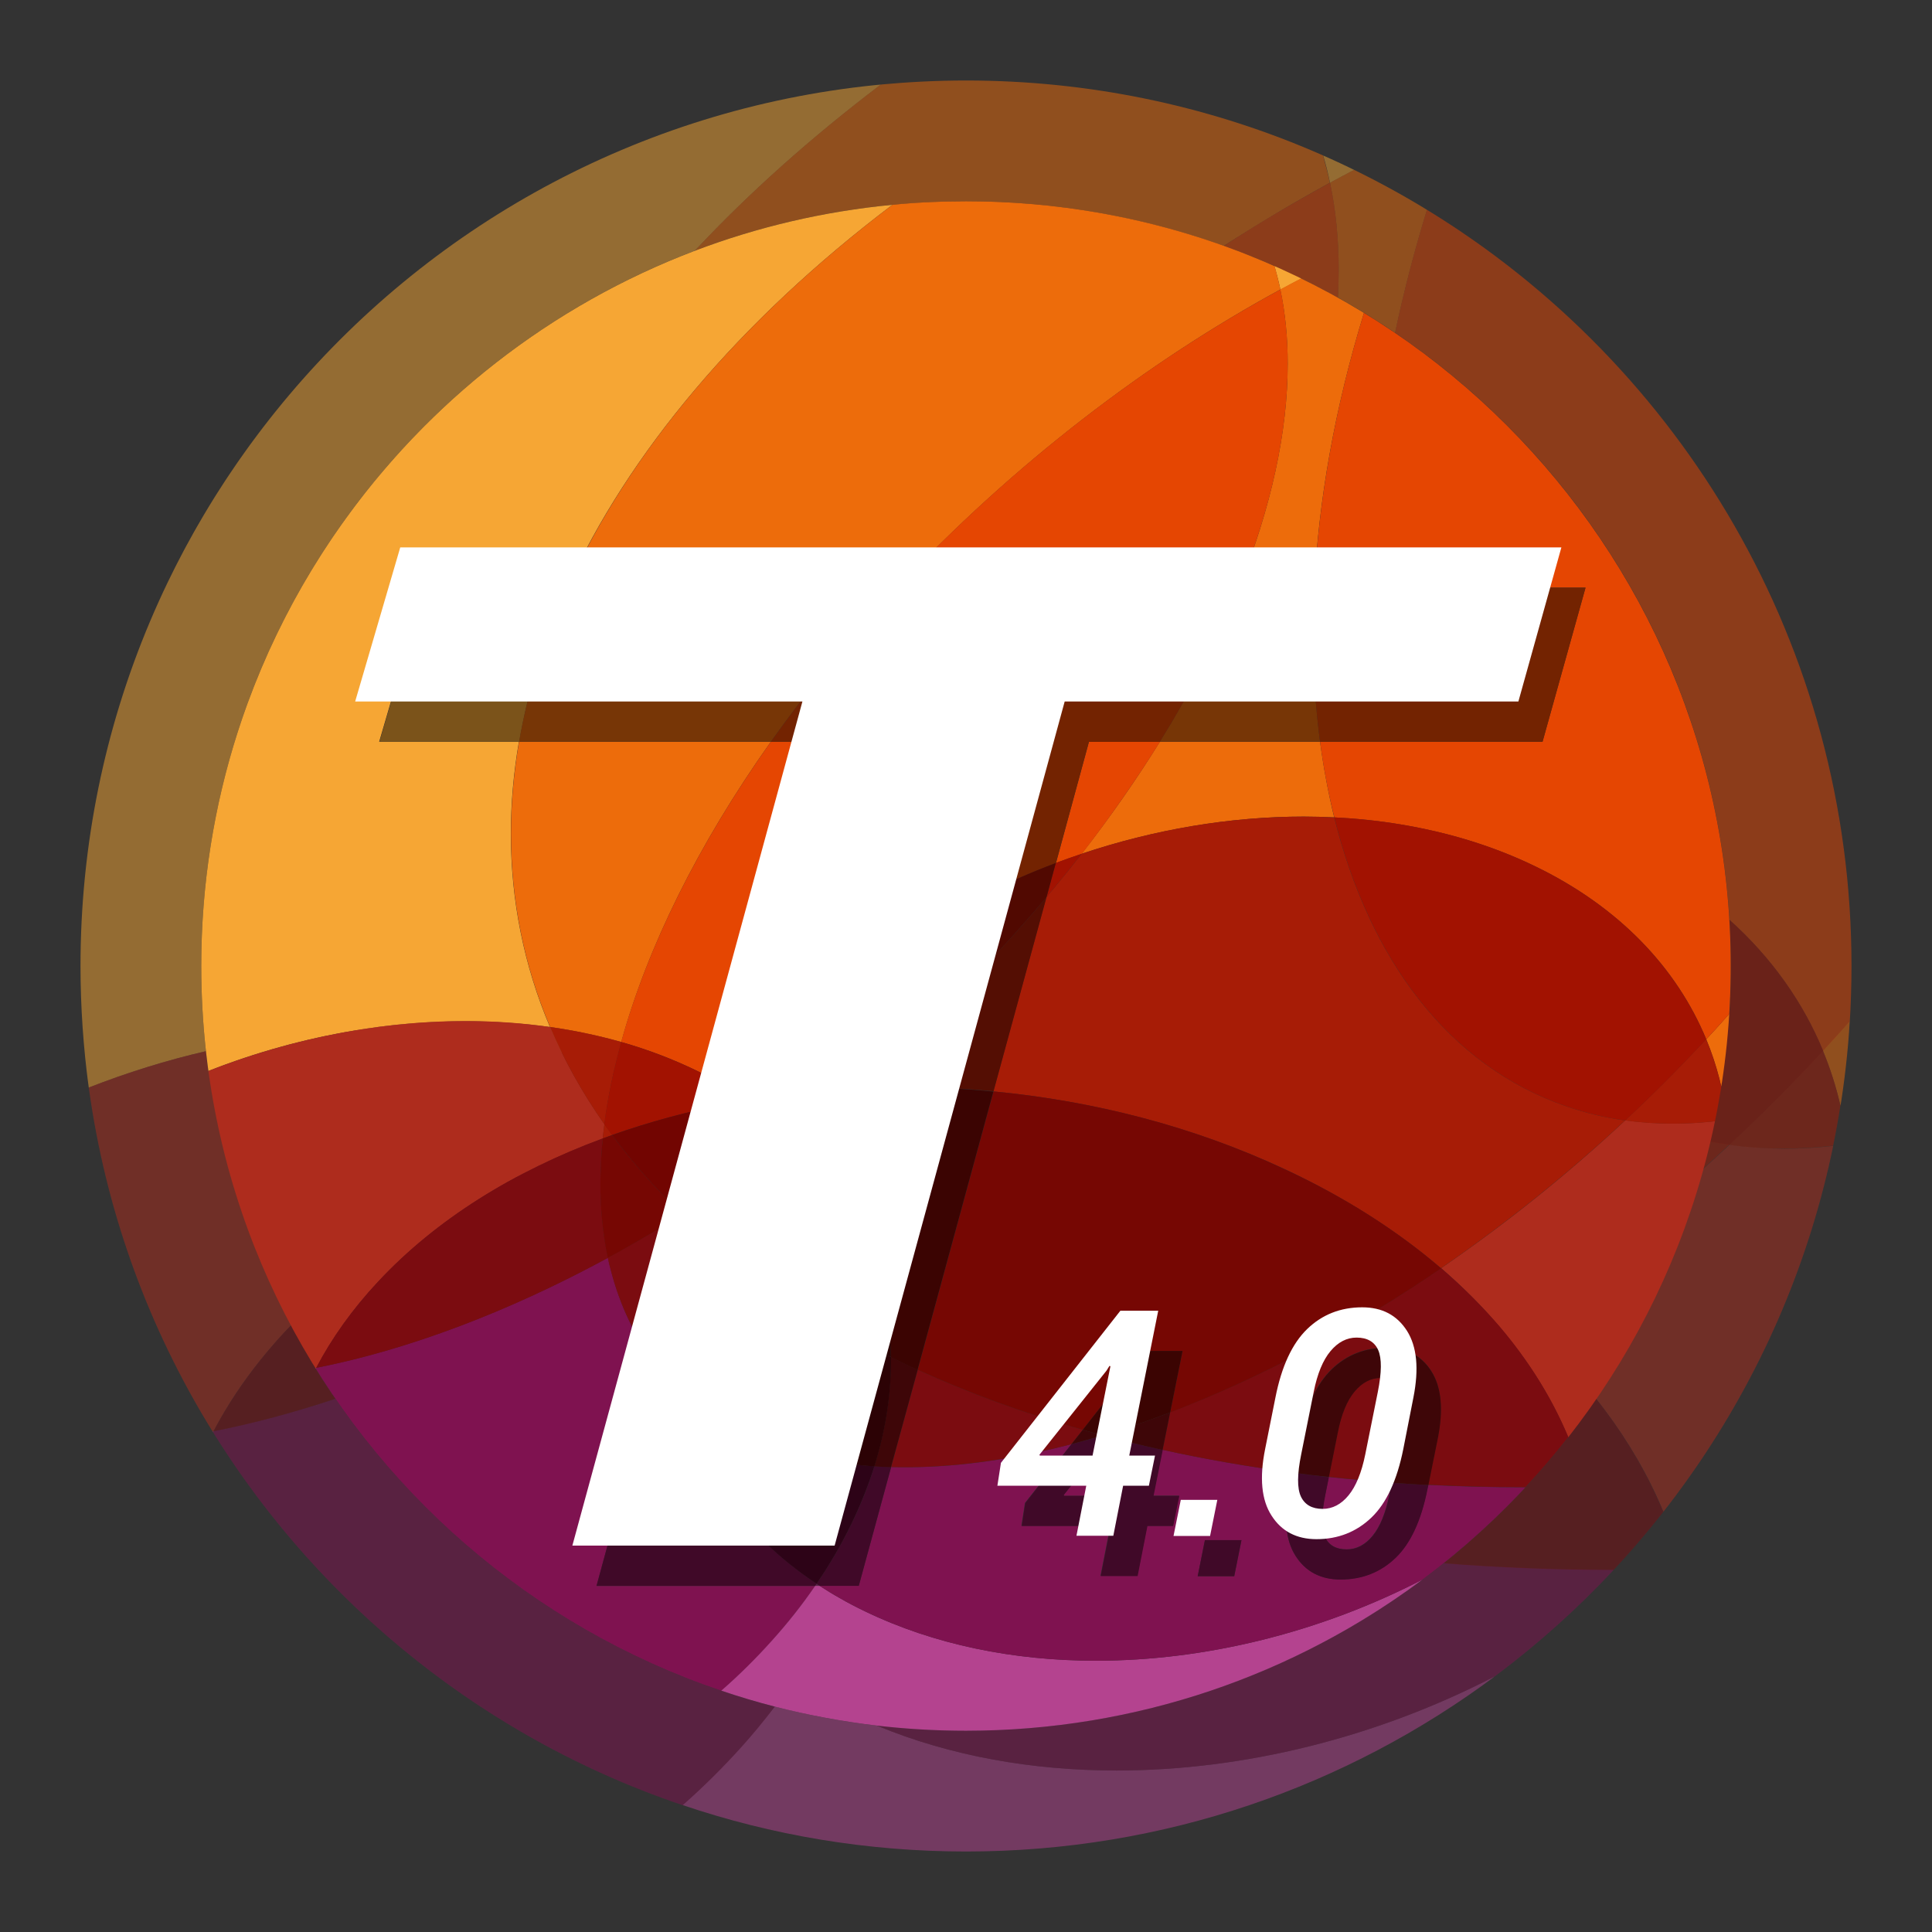 <?xml version="1.0" encoding="utf-8"?>
<!-- Generator: Adobe Illustrator 23.0.2, SVG Export Plug-In . SVG Version: 6.00 Build 0)  -->
<svg version="1.1" id="vector" xmlns="http://www.w3.org/2000/svg" xmlns:xlink="http://www.w3.org/1999/xlink" x="0px" y="0px"
	 viewBox="0 0 120 120" style="enable-background:new 0 0 120 120;" xml:space="preserve">
<rect x="0" y="0" width="120" height="120" fill="#333333" stroke="none"/>
<style type="text/css">
	.st0{clip-path:url(#SVGID_2_);}
	.st1{opacity:0.502;clip-path:url(#SVGID_4_);fill:#F6A634;}
	.st2{opacity:0.502;clip-path:url(#SVGID_6_);fill:#F6A634;}
	.st3{opacity:0.502;clip-path:url(#SVGID_6_);fill:#ED6C0B;}
	.st4{opacity:0.502;clip-path:url(#SVGID_6_);fill:#E54602;}
	.st5{opacity:0.502;clip-path:url(#SVGID_8_);fill:#B4438F;}
	.st6{opacity:0.502;clip-path:url(#SVGID_8_);fill:#AE2C1D;}
	.st7{opacity:0.502;clip-path:url(#SVGID_8_);fill:#A71C06;}
	.st8{opacity:0.502;clip-path:url(#SVGID_8_);fill:#A21201;}
	.st9{opacity:0.502;clip-path:url(#SVGID_10_);fill:#AE2C1D;}
	.st10{opacity:0.502;clip-path:url(#SVGID_10_);fill:#A71C06;}
	.st11{opacity:0.502;clip-path:url(#SVGID_10_);fill:#A21201;}
	.st12{opacity:0.502;clip-path:url(#SVGID_12_);fill:#7F1250;}
	.st13{opacity:0.502;clip-path:url(#SVGID_12_);fill:#7B0C10;}
	.st14{opacity:0.502;clip-path:url(#SVGID_12_);fill:#760703;}
	.st15{opacity:0.502;clip-path:url(#SVGID_12_);fill:#720501;}
	.st16{opacity:0.502;clip-path:url(#SVGID_12_);fill:#B4438F;}
	.st17{clip-path:url(#SVGID_14_);}
	.st18{clip-path:url(#SVGID_16_);fill:#F6A634;}
	.st19{clip-path:url(#SVGID_18_);fill:#F6A634;}
	.st20{clip-path:url(#SVGID_18_);fill:#ED6C0B;}
	.st21{clip-path:url(#SVGID_18_);fill:#E54602;}
	.st22{clip-path:url(#SVGID_20_);fill:#B4438F;}
	.st23{clip-path:url(#SVGID_20_);fill:#AE2C1D;}
	.st24{clip-path:url(#SVGID_20_);fill:#A71C06;}
	.st25{clip-path:url(#SVGID_20_);fill:#A21201;}
	.st26{clip-path:url(#SVGID_22_);fill:#AE2C1D;}
	.st27{clip-path:url(#SVGID_22_);fill:#A71C06;}
	.st28{clip-path:url(#SVGID_22_);fill:#A21201;}
	.st29{clip-path:url(#SVGID_24_);fill:#7F1250;}
	.st30{clip-path:url(#SVGID_24_);fill:#7B0C10;}
	.st31{clip-path:url(#SVGID_24_);fill:#760703;}
	.st32{clip-path:url(#SVGID_24_);fill:#720501;}
	.st33{clip-path:url(#SVGID_24_);fill:#B4438F;}
	.st34{clip-path:url(#SVGID_24_);fill:#AE2C1D;}
	.st35{clip-path:url(#SVGID_24_);fill:#570309;}
	.st36{clip-path:url(#SVGID_24_);fill:#530202;}
	.st37{clip-path:url(#SVGID_24_);fill:#500101;}
	.st38{clip-path:url(#SVGID_26_);fill:#B4438F;}
	.st39{clip-path:url(#SVGID_26_);fill:#AE2C1D;}
	.st40{fill:#7B531A;}
	.st41{fill:#773606;}
	.st42{fill:#732301;}
	.st43{fill:#510901;}
	.st44{fill:#540E03;}
	.st45{fill:#390301;}
	.st46{fill:#400928;}
	.st47{fill:#3E0608;}
	.st48{fill:#5A2248;}
	.st49{fill:#3B0402;}
	.st50{fill:#2D0317;}
	.st51{fill:#2C0205;}
	.st52{fill:#2A0101;}
	.st53{fill:#280101;}
	.st54{fill:#FFFFFF;}
</style>
<g>
	<g>
		<defs>
			<path id="SVGID_1_" d="M5,60c0,30.38,24.63,55,55,55c30.38,0,55-24.62,55-55c0-30.38-24.63-55-55-55C29.63,5,5,29.62,5,60"/>
		</defs>
		<clipPath id="SVGID_2_">
			<use xlink:href="#SVGID_1_"  style="overflow:visible;"/>
		</clipPath>
		<g class="st0">
			<defs>
				<polyline id="SVGID_3_" points="-17.21,89.78 83.15,89.78 83.15,-3.71 -17.21,-3.71 -17.21,89.78 				"/>
			</defs>
			<clipPath id="SVGID_4_">
				<use xlink:href="#SVGID_3_"  style="overflow:visible;"/>
			</clipPath>
			<path class="st1" d="M28.93,63.42c-2.28,0-4.6,0.2-6.91,0.58c0.67-0.03,1.34-0.04,2.01-0.04c2.05,0,4.08,0.14,6.07,0.42
				c-0.13-0.32-0.26-0.63-0.39-0.95C29.44,63.43,29.19,63.42,28.93,63.42 M54.71,5.25C26.81,7.91,5,31.41,5,60
				c0,2.56,0.18,5.08,0.51,7.55c2.38-0.93,4.81-1.69,7.28-2.26c-0.19-1.74-0.29-3.5-0.29-5.29c0-20.31,12.74-37.63,30.66-44.43
				C46.5,12,50.36,8.55,54.71,5.25"/>
		</g>
		<g class="st0">
			<defs>
				<polyline id="SVGID_5_" points="27.27,97.5 211.63,97.5 211.63,-21.64 27.27,-21.64 27.27,97.5 				"/>
			</defs>
			<clipPath id="SVGID_6_">
				<use xlink:href="#SVGID_5_"  style="overflow:visible;"/>
			</clipPath>
			<path class="st2" d="M82.18,9.65c0.17,0.55,0.31,1.12,0.43,1.7l0,0l0,0c0.5-0.27,1-0.54,1.5-0.8
				C83.47,10.24,82.83,9.94,82.18,9.65"/>
			<path class="st3" d="M31.73,51.78c0,4.13,0.8,8.17,2.43,12.01c-1.46-0.21-2.96-0.33-4.47-0.35c0.12,0.32,0.25,0.64,0.39,0.95l0,0
				l0,0l0,0l0,0c1.75,0.25,3.46,0.61,5.12,1.08l0,0l0,0c0.13-0.48,0.27-0.96,0.42-1.44c-0.48-0.09-0.97-0.17-1.46-0.24
				C32.54,59.94,31.73,55.91,31.73,51.78 M60,5c-1.79,0-3.55,0.09-5.29,0.25C50.36,8.55,46.5,12,43.16,15.57
				c3.87-1.47,7.98-2.44,12.26-2.85c1.5-0.14,3.03-0.22,4.57-0.22c5.62,0,11.01,0.98,16.02,2.77c2.19-1.41,4.39-2.72,6.59-3.92
				c-0.12-0.58-0.27-1.14-0.43-1.7C75.39,6.66,67.89,5,60,5"/>
			<path class="st3" d="M114.89,63.43c-0.18,0.2-0.36,0.41-0.54,0.61c-0.37,0.41-0.75,0.82-1.12,1.23c0.46,1.11,0.82,2.25,1.09,3.42
				C114.59,66.96,114.79,65.21,114.89,63.43"/>
			<path class="st3" d="M84.11,10.55c-0.5,0.26-1,0.53-1.5,0.8c0.36,1.68,0.53,3.47,0.54,5.35c0,0.59-0.02,1.18-0.05,1.78
				c0.55,0.31,1.09,0.62,1.63,0.95c0.65,0.4,1.29,0.81,1.92,1.24c0.53-2.52,1.19-5.07,1.98-7.64
				C87.16,12.13,85.66,11.31,84.11,10.55"/>
			<path class="st4" d="M35.62,64.03c-0.15,0.48-0.29,0.96-0.42,1.44c1,0.29,1.98,0.61,2.94,0.98c0.13-0.57,0.28-1.15,0.44-1.73
				C37.62,64.44,36.63,64.21,35.62,64.03 M82.61,11.35L82.61,11.35c-2.2,1.2-4.41,2.5-6.59,3.92c1.06,0.38,2.11,0.8,3.14,1.25
				c0.14,0.48,0.27,0.97,0.37,1.47l0,0l0,0c0.43-0.23,0.86-0.46,1.3-0.69c0.77,0.38,1.53,0.77,2.27,1.19
				c0.03-0.6,0.05-1.2,0.05-1.78C83.14,14.82,82.97,13.03,82.61,11.35L82.61,11.35"/>
			<path class="st4" d="M88.63,13.03c-0.79,2.57-1.45,5.12-1.98,7.64c11.85,8.04,19.87,21.29,20.77,36.46
				c2.63,2.36,4.57,5.12,5.82,8.14l0,0l0,0l0,0l0,0c0.38-0.41,0.75-0.82,1.12-1.23c0.18-0.2,0.36-0.41,0.54-0.61
				C114.96,62.3,115,61.15,115,60C115,40.11,104.44,22.69,88.63,13.03"/>
		</g>
		<g class="st0">
			<defs>
				<polyline id="SVGID_7_" points="-21.5,124.67 54.6,124.67 54.6,63.96 -21.5,63.96 -21.5,124.67 				"/>
			</defs>
			<clipPath id="SVGID_8_">
				<use xlink:href="#SVGID_7_"  style="overflow:visible;"/>
			</clipPath>
			<path class="st5" d="M13.26,88.9c-0.02,0-0.04,0.01-0.06,0.01c0.01,0.02,0.02,0.03,0.03,0.05C13.24,88.94,13.25,88.92,13.26,88.9
				"/>
			<path class="st6" d="M24.02,63.97c-0.67,0-1.34,0.01-2.01,0.04c-3.07,0.51-6.12,1.36-9.07,2.51c-0.06-0.41-0.11-0.82-0.15-1.23
				c-2.46,0.57-4.9,1.33-7.28,2.26c1.06,7.75,3.74,14.99,7.69,21.36c0.02,0,0.04-0.01,0.06-0.01l0,0l0,0l0,0l0,0
				c1.12-2.14,2.61-4.23,4.46-6.21c4.18-4.48,9.78-7.94,16.16-10.29l0,0l0,0c0.03-0.34,0.07-0.68,0.12-1.02
				c-1.58-2.25-2.88-4.59-3.9-6.99l0,0l0,0l0,0C28.1,64.1,26.07,63.97,24.02,63.97"/>
			<path class="st7" d="M33.99,71.38L33.99,71.38c-0.04,0.34-0.08,0.68-0.12,1.02c0.22-0.08,0.45-0.16,0.67-0.24
				C34.36,71.9,34.17,71.64,33.99,71.38"/>
			<path class="st7" d="M30.09,64.38L30.09,64.38c1.02,2.4,2.32,4.74,3.9,6.99l0,0l0,0c0.25-1.91,0.65-3.88,1.21-5.91
				C33.54,64.99,31.83,64.63,30.09,64.38"/>
			<path class="st8" d="M35.2,65.46L35.2,65.46c-0.56,2.03-0.97,4.01-1.21,5.91l0,0c0.18,0.26,0.37,0.52,0.56,0.77l0,0l0,0l0,0l0,0
				c0.93-0.33,1.88-0.64,2.84-0.92c0.01-0.18,0.03-0.35,0.05-0.53c0.19-0.07,0.39-0.14,0.58-0.21c-0.16-0.22-0.33-0.45-0.48-0.67
				c0.14-1.1,0.34-2.23,0.61-3.38C37.19,66.08,36.2,65.75,35.2,65.46L35.2,65.46"/>
		</g>
		<g class="st0">
			<defs>
				<polyline id="SVGID_9_" points="38.77,109.97 114.88,109.97 114.88,49.26 38.77,49.26 38.77,109.97 				"/>
			</defs>
			<clipPath id="SVGID_10_">
				<use xlink:href="#SVGID_9_"  style="overflow:visible;"/>
			</clipPath>
			<path class="st9" d="M107.42,71.11c-4.24,3.96-8.69,7.52-13.24,10.63c4.25,3.66,7.34,7.81,9.14,12.16
				c5.13-6.55,8.81-14.29,10.55-22.73c-1.02,0.12-2.04,0.18-3.05,0.18C109.67,71.34,108.53,71.26,107.42,71.11"/>
			<path class="st10" d="M113.23,65.27L113.23,65.27c-1.88,2.03-3.82,3.98-5.82,5.84c1.12,0.16,2.25,0.23,3.4,0.23
				c1.01,0,2.02-0.06,3.05-0.18c0.17-0.82,0.32-1.64,0.45-2.48C114.05,67.52,113.69,66.38,113.23,65.27L113.23,65.27L113.23,65.27"
				/>
			<path class="st10" d="M82.88,50.77c2.2,8.85,7.12,15.44,14.43,17.95c1.19,0.41,2.4,0.7,3.64,0.87c-3.54,3.3-7.25,6.29-11.05,8.91
				c1.53,1.02,2.96,2.1,4.27,3.23l0,0l0,0l0,0l0,0c4.55-3.11,9.01-6.68,13.24-10.63c-1.43-0.2-2.84-0.54-4.22-1.01
				c-7.94-2.72-13.44-9.6-16.2-18.89C85.65,50.98,84.27,50.84,82.88,50.77"/>
			<path class="st11" d="M87,51.21c2.76,9.29,8.26,16.17,16.2,18.89c1.37,0.47,2.78,0.81,4.22,1.01c1.99-1.86,3.94-3.81,5.82-5.84
				l0,0c-1.24-3.01-3.19-5.78-5.82-8.14c0.06,0.95,0.09,1.91,0.09,2.87c0,1-0.03,1.98-0.09,2.96c-0.16,0.18-0.31,0.35-0.47,0.53
				c-0.32,0.36-0.64,0.71-0.97,1.06c-1.83-4.42-5.4-8.22-10.64-10.75C92.75,52.55,89.94,51.69,87,51.21"/>
		</g>
		<g class="st0">
			<defs>
				<polyline id="SVGID_11_" points="10.56,134.06 105.21,134.06 105.21,68.71 10.56,68.71 10.56,134.06 				"/>
			</defs>
			<clipPath id="SVGID_12_">
				<use xlink:href="#SVGID_11_"  style="overflow:visible;"/>
			</clipPath>
			<path class="st12" d="M20.83,86.88c-2.58,0.86-5.11,1.53-7.57,2.02l0,0l0,0l0,0c-0.01,0.02-0.02,0.04-0.03,0.06
				c6.68,10.76,16.97,19.05,29.18,23.17c1.27-1.12,2.47-2.31,3.6-3.56c0.76-0.84,1.46-1.7,2.12-2.56c-1.12-0.29-2.23-0.62-3.32-0.99
				C34.98,101.7,26.6,95.26,20.83,86.88"/>
			<path class="st13" d="M33.88,72.4c-6.38,2.36-11.97,5.81-16.16,10.29c-1.85,1.98-3.33,4.07-4.46,6.21l0,0
				c2.46-0.48,4.99-1.16,7.57-2.02c-0.42-0.61-0.83-1.24-1.22-1.87c0.01-0.02,0.02-0.03,0.03-0.05c4.59-0.9,9.48-2.58,14.42-4.95
				c-0.23-1.38-0.35-2.84-0.35-4.34v-0.08l0,0C33.71,74.55,33.77,73.49,33.88,72.4"/>
			<path class="st14" d="M34.55,72.15L34.55,72.15L34.55,72.15c-0.23,0.08-0.45,0.16-0.67,0.24l0,0l0,0
				c-0.11,1.09-0.17,2.16-0.17,3.19l0,0v0.08c0,1.51,0.12,2.96,0.35,4.34c1.23-0.59,2.46-1.22,3.7-1.89
				c0.05,0.25,0.11,0.51,0.18,0.75l0,0c-0.06-0.25-0.12-0.5-0.18-0.75c0.45-0.24,0.9-0.49,1.35-0.75l0,0
				c-0.45,0.25-0.9,0.5-1.35,0.75c-0.17-0.82-0.3-1.66-0.37-2.53C36.36,74.47,35.42,73.32,34.55,72.15L34.55,72.15"/>
			<path class="st15" d="M37.39,71.23c-0.96,0.28-1.91,0.59-2.84,0.92l0,0c0.87,1.17,1.81,2.32,2.83,3.44
				c-0.06-0.67-0.09-1.36-0.09-2.06v-0.07C37.3,72.74,37.33,71.99,37.39,71.23"/>
			<path class="st16" d="M92.85,104.12c-7.34,3.8-15.59,5.85-23.5,5.85c-5.24,0-10.33-0.9-14.89-2.79
				c-2.16-0.25-4.27-0.65-6.33-1.18c-0.66,0.86-1.36,1.72-2.12,2.56c-1.13,1.25-2.33,2.44-3.6,3.56C47.93,113.99,53.85,115,60,115
				C72.31,115,83.68,110.95,92.85,104.12"/>
			<path class="st12" d="M89.68,97.09c-0.43,0.34-0.87,0.68-1.31,1.01c-6.34,3.28-13.47,5.05-20.3,5.05
				c-5.1,0-10.04-0.99-14.35-3.07c-0.54-0.26-1.06-0.53-1.56-0.82l0,0c0.5,0.29,1.02,0.56,1.56,0.82c4.31,2.08,9.24,3.07,14.35,3.07
				c6.83,0,13.96-1.77,20.3-5.05c-7.92,5.9-17.74,9.4-28.37,9.4c-1.87,0-3.72-0.11-5.54-0.32c4.56,1.89,9.65,2.79,14.89,2.79
				c7.91,0,16.16-2.05,23.5-5.85c2.66-1.98,5.13-4.2,7.39-6.62c-0.06,0-0.11,0-0.17,0C96.56,97.49,93.09,97.36,89.68,97.09"/>
			<path class="st13" d="M94.17,81.74L94.17,81.74c-0.34,0.23-0.68,0.46-1.02,0.69c1.84,2.17,3.27,4.48,4.25,6.85
				c-0.84,1.07-1.73,2.11-2.66,3.11c-0.05,0-0.1,0-0.15,0c-1.98,0-3.94-0.05-5.89-0.15l0,0c1.94,0.1,3.91,0.15,5.89,0.15
				c0.05,0,0.1,0,0.15,0c-1.57,1.69-3.27,3.26-5.07,4.71c3.41,0.27,6.88,0.41,10.39,0.41c0.06,0,0.11,0,0.17,0
				c1.08-1.15,2.1-2.35,3.08-3.6C101.51,89.55,98.43,85.39,94.17,81.74L94.17,81.74L94.17,81.74"/>
			<path class="st14" d="M89.9,78.5c-0.13,0.09-0.26,0.18-0.39,0.27c1.35,1.16,2.57,2.38,3.64,3.65c0.34-0.23,0.68-0.46,1.02-0.69
				l0,0C92.86,80.61,91.44,79.53,89.9,78.5"/>
		</g>
	</g>
	<g>
		<defs>
			<path id="SVGID_13_" d="M12.5,60c0,26.23,21.27,47.5,47.5,47.5c26.23,0,47.5-21.27,47.5-47.5c0-26.23-21.27-47.5-47.5-47.5
				C33.77,12.5,12.5,33.76,12.5,60"/>
		</defs>
		<clipPath id="SVGID_14_">
			<use xlink:href="#SVGID_13_"  style="overflow:visible;"/>
		</clipPath>
		<g class="st17">
			<defs>
				<polyline id="SVGID_15_" points="-6.68,85.72 79.99,85.72 79.99,4.98 -6.68,4.98 -6.68,85.72 				"/>
			</defs>
			<clipPath id="SVGID_16_">
				<use xlink:href="#SVGID_15_"  style="overflow:visible;"/>
			</clipPath>
			<path class="st18" d="M55.43,12.72c-4.28,0.41-8.39,1.38-12.26,2.85C25.24,22.37,12.5,39.69,12.5,60c0,1.79,0.1,3.55,0.29,5.29
				c0.05,0.41,0.1,0.83,0.15,1.23c2.95-1.16,6-2,9.07-2.51c2.31-0.39,4.63-0.58,6.91-0.58c0.26,0,0.51,0,0.77,0.01l0,0
				c1.51,0.03,3,0.15,4.47,0.35c-1.63-3.84-2.43-7.88-2.43-12.01c0-1.89,0.17-3.8,0.5-5.71h-8.68l2.8-9.57h8.88
				C39.03,28.18,45.83,19.99,55.43,12.72"/>
		</g>
		<g class="st17">
			<defs>
				<polyline id="SVGID_17_" points="31.73,92.38 190.95,92.38 190.95,-10.5 31.73,-10.5 31.73,92.38 				"/>
			</defs>
			<clipPath id="SVGID_18_">
				<use xlink:href="#SVGID_17_"  style="overflow:visible;"/>
			</clipPath>
			<path class="st19" d="M95.17-2.31c-6.05,3.64-13.74,7.04-22.9,9.99c3.92,2.29,6.32,5.87,7.26,10.31
				c2.28-1.24,4.56-2.34,6.82-3.29c0.27-0.7,0.54-1.41,0.83-2.11C89.39,7.15,92.11,2.15,95.17-2.31 M148.69-8.56
				c1.38,4.08,2.11,8.76,2.15,13.81v1c-0.07,8.13-1.89,17.17-5.61,26.26C136.84,53,121.35,67.5,107.26,69.54
				c0.74,6.34-1.63,13.4-7.29,19.7c-0.6,0.67-1.22,1.31-1.87,1.93c0.12,0.38,0.23,0.76,0.32,1.14c19.68-0.62,40.58-6.06,58.27-16.2
				c36.13-20.72,45.12-53.28,20.08-72.71C169.27-2.41,159.57-6.39,148.69-8.56"/>
			<path class="st20" d="M47.88,46.07H32.24c-0.33,1.92-0.5,3.82-0.5,5.71c0,4.13,0.8,8.17,2.43,12.01
				c0.49,0.07,0.98,0.15,1.46,0.24c1,0.19,1.99,0.42,2.96,0.69l0,0l0,0C40.2,58.87,43.33,52.49,47.88,46.07 M60,12.5
				c-1.54,0-3.07,0.07-4.57,0.22c-9.6,7.27-16.4,15.46-20.18,23.78h20.49c7.23-7.7,15.52-14.02,23.79-18.52
				c-0.11-0.5-0.23-0.99-0.37-1.47c-1.03-0.45-2.07-0.87-3.14-1.25C71.01,13.48,65.62,12.5,60,12.5"/>
			<path class="st20" d="M128.7-10.5h-1.26c-7.98,0.04-16.21,0.89-24.38,2.53c-2.21,1.93-4.84,3.82-7.89,5.66
				c-3.06,4.46-5.77,9.47-7.99,14.89c-0.29,0.71-0.57,1.41-0.83,2.11c6.62-2.79,13.03-4.31,18.68-4.31c3.74,0,7.14,0.67,10.04,2.07
				c5.95,2.88,8.85,8.41,8.9,15.4v0.34c-0.07,10.02-5.93,22.95-17.02,35.3c-0.32,0.36-0.64,0.71-0.97,1.06
				c0.66,1.59,1.09,3.27,1.29,5c14.09-2.05,29.58-16.54,37.97-37.03c3.72-9.09,5.54-18.13,5.61-26.26v-1
				c-0.05-5.05-0.78-9.72-2.15-13.81C142.36-9.82,135.63-10.47,128.7-10.5"/>
			<path class="st20" d="M81.99,46.07h-9.95c-1.43,2.31-3.05,4.64-4.86,6.96c4.52-1.51,9.22-2.31,13.8-2.31
				c0.63,0,1.27,0.02,1.89,0.05C82.5,49.26,82.21,47.69,81.99,46.07 M80.82,17.29c-0.43,0.22-0.86,0.45-1.3,0.69
				c0.31,1.45,0.46,3,0.46,4.62c0,4.2-1.02,8.92-3.03,13.9h4.68c0.26-5.41,1.28-11.18,3.09-17.07c-0.54-0.33-1.08-0.64-1.63-0.95
				l0,0C82.35,18.07,81.59,17.67,80.82,17.29"/>
			<path class="st21" d="M51.34,46.07h-3.46c-4.55,6.42-7.68,12.8-9.3,18.65c1.63,0.46,3.2,1.06,4.69,1.78
				c0.76,0.37,1.48,0.76,2.17,1.18L51.34,46.07 M72.05,46.07h-4.41l-2.05,7.53c0.53-0.2,1.07-0.39,1.61-0.57l0,0l0,0l0,0l0,0l0,0
				l0,0C68.99,50.71,70.61,48.38,72.05,46.07 M79.53,17.98L79.53,17.98C71.25,22.48,62.96,28.8,55.73,36.5h21.22
				c2.01-4.98,3.04-9.7,3.03-13.9C79.99,20.98,79.83,19.44,79.53,17.98L79.53,17.98"/>
			<path class="st21" d="M84.72,19.43c-1.81,5.88-2.82,11.65-3.09,17.07h16.85v0l-2.67,9.57H81.99c0.22,1.63,0.51,3.2,0.89,4.7l0,0
				l0,0c1.4,0.07,2.78,0.21,4.13,0.44l0,0c2.94,0.49,5.75,1.34,8.33,2.59c5.24,2.53,8.81,6.33,10.64,10.75
				c0.33-0.35,0.65-0.7,0.97-1.06c0.16-0.17,0.31-0.35,0.47-0.53c0.06-0.98,0.09-1.97,0.09-2.96c0-0.96-0.03-1.92-0.09-2.87
				c-0.9-15.17-8.92-28.42-20.77-36.46C86.01,20.24,85.37,19.83,84.72,19.43"/>
		</g>
		<g class="st17">
			<defs>
				<polyline id="SVGID_19_" points="-10.39,115.85 55.34,115.85 55.34,63.42 -10.39,63.42 -10.39,115.85 				"/>
			</defs>
			<clipPath id="SVGID_20_">
				<use xlink:href="#SVGID_19_"  style="overflow:visible;"/>
			</clipPath>
			<path class="st22" d="M-3.89,78.4c-10.44,12.59-8.1,27.77,5.56,34.38c4.31,2.08,9.24,3.07,14.35,3.07c4.1,0,8.31-0.64,12.39-1.86
				c-10.44-8.01-13.89-19.27-8.77-29.04c-2.56,0.5-5.03,0.76-7.37,0.76c-3.74,0-7.15-0.67-10.05-2.07
				C-0.4,82.38-2.43,80.6-3.89,78.4"/>
			<path class="st23" d="M28.93,63.42C17.39,63.42,5,68.47-2.97,77.33c-0.32,0.35-0.63,0.71-0.92,1.07c1.45,2.2,3.49,3.98,6.11,5.25
				c2.9,1.4,6.3,2.07,10.05,2.07c2.34,0,4.81-0.26,7.37-0.76c0.97-1.85,2.25-3.65,3.85-5.36c3.61-3.87,8.44-6.85,13.95-8.89
				c0.03-0.29,0.06-0.58,0.1-0.88c-1.37-1.95-2.49-3.96-3.37-6.04C32.45,63.54,30.7,63.42,28.93,63.42"/>
			<path class="st24" d="M37.54,69.83c-0.04,0.3-0.07,0.59-0.1,0.88c0.19-0.07,0.39-0.14,0.58-0.21
				C37.86,70.27,37.7,70.05,37.54,69.83"/>
			<path class="st24" d="M34.17,63.79c0.88,2.08,2,4.09,3.37,6.04c0.21-1.65,0.56-3.35,1.05-5.11C37.15,64.31,35.67,64,34.17,63.79"
				/>
			<path class="st25" d="M38.58,64.72L38.58,64.72c-0.16,0.58-0.31,1.16-0.44,1.73c-0.26,1.15-0.47,2.28-0.61,3.38
				c0.16,0.22,0.32,0.45,0.48,0.67l0,0l0,0l0,0l0,0c2.3-0.81,4.71-1.46,7.19-1.95l0.24-0.87c-0.69-0.42-1.41-0.81-2.17-1.18
				C41.78,65.78,40.21,65.18,38.58,64.72L38.58,64.72"/>
		</g>
		<g class="st17">
			<defs>
				<polyline id="SVGID_21_" points="41.67,103.15 107.39,103.15 107.39,50.72 41.67,50.72 41.67,103.15 				"/>
			</defs>
			<clipPath id="SVGID_22_">
				<use xlink:href="#SVGID_21_"  style="overflow:visible;"/>
			</clipPath>
			<path class="st26" d="M107.26,69.54c-1.13,0.17-2.26,0.25-3.37,0.25c-0.99,0-1.97-0.07-2.94-0.2c-3.66,3.42-7.51,6.49-11.44,9.18
				c4.29,3.69,7.2,7.96,8.59,12.41c0.65-0.62,1.27-1.27,1.87-1.93C105.63,82.94,108,75.89,107.26,69.54"/>
			<path class="st27" d="M105.97,64.55c-1.62,1.75-3.3,3.43-5.02,5.04c0.97,0.14,1.95,0.2,2.94,0.2c1.11,0,2.24-0.08,3.37-0.25
				C107.06,67.82,106.63,66.14,105.97,64.55"/>
			<path class="st27" d="M80.98,50.72c-4.58,0-9.28,0.79-13.8,2.31l0,0l0,0l0,0c-0.7,0.9-1.43,1.8-2.19,2.7l-3.29,12.06
				c6.22,0.59,12.41,2.18,18.06,4.81c3.77,1.76,7.03,3.85,9.74,6.17l0,0l0,0l0,0l0,0c0.13-0.09,0.26-0.18,0.39-0.27
				c3.79-2.63,7.51-5.61,11.05-8.91c-1.24-0.17-2.46-0.46-3.64-0.87c-7.31-2.51-12.23-9.1-14.43-17.95l0,0l0,0l0,0
				C82.25,50.74,81.62,50.72,80.98,50.72"/>
			<path class="st28" d="M67.18,53.03c-0.54,0.18-1.07,0.37-1.61,0.57L65,55.73C65.75,54.83,66.48,53.93,67.18,53.03L67.18,53.03"/>
			<path class="st28" d="M82.88,50.77c2.2,8.85,7.12,15.44,14.43,17.95c1.19,0.41,2.4,0.7,3.64,0.87c1.72-1.61,3.4-3.29,5.02-5.04
				c-1.83-4.42-5.4-8.22-10.64-10.75C91.56,51.97,87.3,50.99,82.88,50.77"/>
		</g>
		<g class="st17">
			<defs>
				<polyline id="SVGID_23_" points="17.3,123.96 99.04,123.96 99.04,67.52 17.3,67.52 17.3,123.96 				"/>
			</defs>
			<clipPath id="SVGID_24_">
				<use xlink:href="#SVGID_23_"  style="overflow:visible;"/>
			</clipPath>
			<path class="st29" d="M37.76,78.12c-1.23,0.67-2.47,1.3-3.7,1.89l0,0c-4.95,2.36-9.83,4.04-14.42,4.95
				c-0.01,0.02-0.02,0.03-0.03,0.05c0.39,0.63,0.8,1.26,1.22,1.87l0,0c5.76,8.38,14.15,14.82,23.97,18.14
				c1.1-0.97,2.14-1.99,3.11-3.07c1.01-1.13,1.92-2.28,2.72-3.44H37.05l3.74-13.72c-1.34-1.7-2.28-3.69-2.85-5.91
				C37.87,78.63,37.81,78.38,37.76,78.12"/>
			<path class="st30" d="M37.44,70.71c-5.51,2.03-10.34,5.02-13.95,8.89c-1.6,1.71-2.88,3.51-3.85,5.36
				c5.73-1.13,11.92-3.47,18.12-6.83c-0.31-1.44-0.46-2.98-0.46-4.59v-0.07C37.3,72.57,37.34,71.65,37.44,70.71"/>
			<path class="st30" d="M42.38,75.42c-1.09,0.68-2.18,1.33-3.28,1.95c-0.45,0.25-0.9,0.5-1.35,0.75c0.05,0.25,0.11,0.51,0.18,0.75
				c0.57,2.22,1.52,4.21,2.85,5.91l0.89-3.26c0.05-1.92,0.37-3.88,0.97-5.85L42.38,75.42"/>
			<path class="st31" d="M38.02,70.5L38.02,70.5c-0.2,0.07-0.39,0.14-0.58,0.21c-0.02,0.18-0.03,0.35-0.05,0.53
				c-0.06,0.76-0.09,1.5-0.1,2.23v0.07c0,0.7,0.03,1.39,0.09,2.06l0,0c0.08,0.87,0.2,1.72,0.37,2.53c0.45-0.24,0.9-0.49,1.35-0.75
				c1.09-0.62,2.19-1.27,3.28-1.95C40.73,73.85,39.28,72.2,38.02,70.5L38.02,70.5"/>
			<path class="st31" d="M42.81,75.15c-0.14,0.09-0.29,0.18-0.43,0.27l0.26,0.25l0,0l0,0l0,0l0,0C42.7,75.5,42.75,75.33,42.81,75.15
				"/>
			<path class="st32" d="M45.21,68.55c-2.48,0.48-4.89,1.13-7.19,1.95l0,0c1.26,1.7,2.71,3.35,4.36,4.93
				c0.14-0.09,0.29-0.18,0.43-0.27l0,0l0,0l0,0l0,0c0.44-1.33,1-2.66,1.69-3.98L45.21,68.55"/>
			<path class="st33" d="M88.37,98.1c-6.34,3.28-13.47,5.05-20.3,5.05c-5.1,0-10.04-0.99-14.35-3.07c-0.54-0.26-1.06-0.53-1.56-0.82
				c-0.43-0.24-0.85-0.5-1.25-0.76h-0.28c-0.8,1.17-1.71,2.32-2.72,3.44c-0.97,1.08-2.01,2.11-3.11,3.07
				c1.09,0.37,2.2,0.7,3.32,0.99c2.06,0.53,4.17,0.92,6.33,1.18l0,0c1.82,0.21,3.67,0.32,5.54,0.32
				C70.63,107.5,80.45,104,88.37,98.1"/>
			<path class="st34" d="M98.1,91.18c-0.42,0.4-0.85,0.8-1.29,1.18c0.54-0.01,1.07-0.02,1.61-0.04
				C98.33,91.94,98.22,91.56,98.1,91.18"/>
			<path class="st29" d="M82.53,91.74l-0.22,1.1c-0.25,1.23-0.26,2.1-0.02,2.62c0.24,0.51,0.69,0.77,1.35,0.77
				c0.61,0,1.15-0.28,1.61-0.84c0.46-0.56,0.81-1.41,1.04-2.55l0.15-0.75C85.13,92,83.83,91.88,82.53,91.74 M74.39,97.9l0.45-2.24
				h2.27l-0.45,2.24H74.39 M66.55,89.7c-3.48,0.91-6.82,1.4-9.94,1.43h-0.74c-0.17,0-0.35-0.01-0.52-0.01l-2.01,7.38h-2.43
				c0.4,0.26,0.82,0.52,1.25,0.76c0.5,0.29,1.02,0.56,1.56,0.82c4.31,2.08,9.24,3.07,14.35,3.07c6.83,0,13.96-1.77,20.3-5.05
				c0.44-0.33,0.88-0.67,1.31-1.01l0,0c1.8-1.45,3.5-3.02,5.07-4.71c-0.05,0-0.1,0-0.15,0c-1.98,0-3.94-0.05-5.89-0.15l-0.06,0.28
				c-0.39,1.94-1.05,3.36-1.98,4.25c-0.93,0.89-2.07,1.34-3.41,1.34c-1.24,0-2.17-0.49-2.79-1.46c-0.62-0.97-0.76-2.35-0.4-4.14
				l0.21-1.04c-2.76-0.36-5.46-0.83-8.08-1.41l-0.57,2.85h1.6l-0.38,1.87h-1.6l-0.61,3.11h-2.29l0.61-3.11h-5.52l0.22-1.42
				L66.55,89.7 M68.92,89.27l-2.86,3.59l0.03,0.05h3.27l0.67-3.36C69.66,89.46,69.29,89.37,68.92,89.27"/>
			<path class="st30" d="M57,85.08l-1.65,6.04c0.17,0,0.34,0.01,0.52,0.01h0.74c3.11-0.04,6.46-0.53,9.94-1.43l0.7-0.89
				C63.65,87.79,60.22,86.55,57,85.08"/>
			<path class="st30" d="M70.22,88.61c-0.35,0.12-0.69,0.23-1.04,0.34l-0.26,0.33c0.37,0.1,0.74,0.19,1.11,0.28L70.22,88.61
				 M85.75,85.58c-0.61,0-1.15,0.28-1.62,0.84c-0.47,0.56-0.82,1.41-1.04,2.52l-0.56,2.79c1.29,0.14,2.6,0.26,3.92,0.35l0.63-3.14
				c0.24-1.21,0.25-2.08,0.02-2.6C86.87,85.84,86.42,85.58,85.75,85.58 M89.51,78.77L89.51,78.77c-5.57,3.82-11.3,6.85-16.83,8.95
				l-0.47,2.33c2.62,0.58,5.32,1.05,8.08,1.41l0.44-2.16c0.38-1.93,1.04-3.35,1.97-4.25c0.93-0.9,2.07-1.35,3.42-1.35
				c1.24,0,2.16,0.49,2.78,1.46c0.62,0.98,0.75,2.36,0.4,4.14l-0.59,2.92c1.94,0.1,3.91,0.15,5.89,0.15c0.05,0,0.1,0,0.15,0
				c0.93-1,1.81-2.03,2.66-3.11c-0.99-2.37-2.41-4.68-4.25-6.85l0,0C92.08,81.16,90.87,79.94,89.51,78.77L89.51,78.77"/>
			<path class="st31" d="M70.41,87.34l-0.18,0.29l-1.05,1.31c0.34-0.11,0.69-0.22,1.04-0.34l0.25-1.25L70.41,87.34 M61.71,67.79
				L57,85.08c3.22,1.47,6.65,2.71,10.25,3.73l3.85-4.9h2.35l-0.77,3.82c5.53-2.11,11.26-5.14,16.83-8.95l0,0
				c-2.71-2.33-5.96-4.42-9.74-6.17C74.12,69.96,67.93,68.38,61.71,67.79"/>
			<path class="st35" d="M42.64,75.67L42.64,75.67L42.64,75.67c-0.6,1.97-0.92,3.93-0.97,5.85l1.47-5.39
				C42.97,75.98,42.81,75.83,42.64,75.67L42.64,75.67"/>
			<path class="st36" d="M43.54,74.69c-0.24,0.16-0.49,0.31-0.73,0.47l0,0l0,0l0,0c-0.06,0.17-0.11,0.35-0.16,0.52l0,0
				c0.16,0.16,0.33,0.31,0.5,0.46L43.54,74.69"/>
			<path class="st37" d="M44.5,71.18c-0.69,1.32-1.25,2.65-1.69,3.98l0,0c0.24-0.15,0.49-0.31,0.73-0.47L44.5,71.18"/>
		</g>
		<g class="st17">
			<defs>
				<polyline id="SVGID_25_" points="-60.52,17.27 111.25,17.27 111.25,-48.42 -60.52,-48.42 -60.52,17.27 				"/>
			</defs>
			<clipPath id="SVGID_26_">
				<use xlink:href="#SVGID_25_"  style="overflow:visible;"/>
			</clipPath>
			<path class="st38" d="M43.72-48.42h-1.53C22.66-48.35,1.69-45.64-17-40.21c-27.72,8.06-43.35,20.07-43.52,31.22v0.36
				c0.08,5.31,3.69,10.41,11.2,14.77c12.55,7.3,33.46,11.06,56.51,11.12h1.18c6.9-0.02,13.98-0.37,21.07-1.05
				C40.28,9.14,51.55,5.05,60.79,4.98h0.49c1.81,0.01,3.54,0.19,5.16,0.52c10-5.67,21-9.85,32.22-12.51
				c3.69-4.55,7.74-8.36,11.91-11.27c0.44-1.33,0.66-2.67,0.67-3.98v-0.16c-0.04-5.35-3.64-10.48-11.2-14.87
				C87.54-44.58,66.7-48.34,43.72-48.42"/>
			<path class="st39" d="M61.28,4.98h-0.49c-9.24,0.07-20.51,4.16-31.35,11.24c9.09-0.87,18.21-2.29,27-4.27
				c2.93-2.16,6.12-4.23,9.54-6.2c0.15-0.09,0.3-0.17,0.45-0.26C64.82,5.16,63.09,4.99,61.28,4.98"/>
		</g>
	</g>
	<path class="st40" d="M35.25,36.5h-8.88l-2.8,9.57h8.68C32.79,42.89,33.8,39.68,35.25,36.5"/>
	<path class="st41" d="M55.73,36.5H35.25c-1.45,3.18-2.46,6.39-3.01,9.57h15.64c1.9-2.68,4.05-5.37,6.44-8.03
		C54.79,37.52,55.26,37.01,55.73,36.5"/>
	<path class="st41" d="M81.63,36.5h-4.68c-1.26,3.11-2.9,6.32-4.91,9.57h9.95c-0.28-2.15-0.43-4.39-0.43-6.72
		C81.56,38.41,81.59,37.46,81.63,36.5"/>
	<path class="st42" d="M76.95,36.5H55.73c-0.48,0.51-0.95,1.02-1.41,1.54c-2.39,2.66-4.54,5.35-6.44,8.03h3.46l-5.89,21.61
		c0.28,0.17,0.56,0.35,0.83,0.53l0,0c0.82-1.21,1.76-2.4,2.81-3.57c4.43-4.93,10.23-8.68,16.49-11.03l2.05-7.53h4.41
		C74.06,42.82,75.7,39.61,76.95,36.5"/>
	<path class="st42" d="M98.48,36.5H81.63c-0.05,0.96-0.07,1.91-0.07,2.85c0,2.32,0.14,4.57,0.43,6.72h13.82L98.48,36.5L98.48,36.5"
		/>
	<path class="st43" d="M45.45,67.68l-0.24,0.87c0.32-0.06,0.64-0.12,0.96-0.18l0,0l0,0l0.11-0.17
		C46.01,68.02,45.73,67.85,45.45,67.68"/>
	<path class="st44" d="M65,55.73c-0.66,0.78-1.34,1.56-2.04,2.34c-3.1,3.44-6.41,6.63-9.85,9.52c0.99-0.05,1.98-0.08,2.97-0.08
		c1.87,0,3.75,0.09,5.63,0.27L65,55.73"/>
	<path class="st43" d="M65.58,53.6c-6.26,2.36-12.06,6.11-16.49,11.03C48.04,65.8,47.1,67,46.28,68.2l0.18,0.12l0,0l0,0
		c2.17-0.37,4.4-0.61,6.65-0.73l0,0l0,0l0,0l0,0l0,0l0,0c3.44-2.89,6.75-6.08,9.85-9.52c0.7-0.78,1.38-1.56,2.04-2.34L65.58,53.6"/>
	<path class="st45" d="M46.28,68.2L46.28,68.2l-0.11,0.17c0.1-0.02,0.19-0.03,0.29-0.05L46.28,68.2"/>
	<path class="st46" d="M40.79,84.78L37.05,98.5h13.59c0.03-0.04,0.06-0.08,0.09-0.13c-4.64-3.08-7.54-7.34-8.6-12.11
		C41.64,85.8,41.2,85.31,40.79,84.78"/>
	<path class="st47" d="M41.67,81.52l-0.89,3.26c0.41,0.52,0.86,1.01,1.34,1.48c-0.29-1.31-0.44-2.66-0.46-4.04v-0.35l0,0
		C41.67,81.76,41.67,81.64,41.67,81.52"/>
	<path class="st45" d="M46.17,68.37c-0.32,0.06-0.64,0.12-0.96,0.18l-0.72,2.63C44.99,70.23,45.54,69.3,46.17,68.37"/>
	<path class="st48" d="M50.72,98.37L50.72,98.37c-0.03,0.04-0.06,0.08-0.09,0.13h0.28C50.85,98.46,50.79,98.42,50.72,98.37"/>
	<path class="st46" d="M54.31,91.07c-0.76,2.45-1.96,4.91-3.59,7.3c0.06,0.04,0.13,0.08,0.19,0.13h2.43l2.01-7.38
		C55,91.11,54.65,91.1,54.31,91.07"/>
	<path class="st47" d="M55.33,84.29l0,0.05v0.38l0,0c-0.02,2.08-0.36,4.22-1.03,6.36c0.34,0.02,0.69,0.04,1.04,0.05L57,85.08
		C56.44,84.82,55.88,84.56,55.33,84.29"/>
	<path class="st49" d="M56.08,67.52c-0.99,0-1.99,0.03-2.97,0.08l0,0l0,0l0,0c-1.25,1.05-2.51,2.06-3.79,3.03
		c3.91,3.72,5.95,8.52,6.01,13.67l0,0l0,0l0,0c0.55,0.27,1.1,0.53,1.66,0.79l4.71-17.29C59.83,67.61,57.95,67.52,56.08,67.52"/>
	<path class="st45" d="M53.11,67.6c-2.25,0.11-4.48,0.36-6.65,0.73c1.05,0.71,2,1.48,2.87,2.3l0,0l0,0l0,0l0,0
		C50.6,69.65,51.86,68.64,53.11,67.6L53.11,67.6"/>
	<path class="st50" d="M42.12,86.26c1.06,4.77,3.96,9.03,8.6,12.11c1.63-2.39,2.82-4.85,3.59-7.3c-2.99-0.19-5.72-0.85-8.12-2.01
		C44.63,88.31,43.27,87.37,42.12,86.26"/>
	<path class="st51" d="M43.14,76.14l-1.47,5.39c0,0.12-0.01,0.23-0.01,0.35l0,0v0.35c0.01,1.38,0.16,2.73,0.46,4.04
		c1.15,1.1,2.5,2.04,4.07,2.8c2.39,1.16,5.13,1.81,8.12,2.01c0.67-2.14,1.01-4.27,1.03-6.36l0,0v-0.38l0-0.05l0,0
		c-3.42-1.68-6.57-3.62-9.41-5.82C44.94,77.71,44.02,76.93,43.14,76.14"/>
	<path class="st52" d="M49.33,70.62L49.33,70.62c-1.91,1.45-3.84,2.8-5.79,4.06l-0.4,1.45c0.87,0.8,1.8,1.58,2.78,2.33
		c2.84,2.2,6,4.14,9.41,5.82l0,0C55.27,79.14,53.24,74.34,49.33,70.62L49.33,70.62L49.33,70.62"/>
	<path class="st53" d="M46.46,68.32L46.46,68.32c-0.1,0.02-0.19,0.03-0.29,0.05l0,0l0,0c-0.62,0.93-1.18,1.86-1.67,2.8l-0.96,3.51
		c1.95-1.26,3.88-2.62,5.79-4.06l0,0C48.46,69.8,47.5,69.03,46.46,68.32L46.46,68.32"/>
	<path class="st46" d="M68.49,89.16c-0.65,0.2-1.3,0.38-1.94,0.54l-2.87,3.66l-0.22,1.42h5.52l-0.61,3.11h2.29l0.61-3.11h1.6
		l0.38-1.87h-1.6l0.57-2.85c-0.73-0.16-1.46-0.33-2.18-0.51l-0.67,3.36h-3.27l-0.03-0.05l2.86-3.59
		C68.78,89.23,68.63,89.19,68.49,89.16"/>
	<path class="st47" d="M67.25,88.81l-0.7,0.89c0.64-0.17,1.29-0.35,1.94-0.54C68.07,89.04,67.66,88.93,67.25,88.81"/>
	<path class="st47" d="M69.18,88.94c-0.23,0.07-0.46,0.14-0.69,0.21c0.14,0.04,0.29,0.08,0.43,0.11L69.18,88.94 M72.68,87.73
		c-0.83,0.31-1.65,0.61-2.46,0.88l-0.19,0.94c0.72,0.18,1.45,0.35,2.18,0.51L72.68,87.73"/>
	<path class="st49" d="M73.45,83.91h-2.35l-3.85,4.9c0.41,0.12,0.83,0.23,1.24,0.34c0.23-0.07,0.46-0.14,0.69-0.21l1.05-1.31
		l0.18-0.29l0.06,0.02l-0.25,1.25c0.82-0.27,1.64-0.57,2.46-0.88L73.45,83.91"/>
	<polyline class="st46" points="77.11,95.66 74.84,95.66 74.39,97.9 76.66,97.9 77.11,95.66 	"/>
	<path class="st46" d="M80.29,91.47l-0.21,1.04c-0.36,1.79-0.23,3.17,0.4,4.14c0.62,0.97,1.55,1.46,2.79,1.46
		c1.34,0,2.48-0.45,3.41-1.34c0.93-0.89,1.59-2.31,1.98-4.25l0.06-0.28c-0.76-0.04-1.52-0.09-2.27-0.14l-0.15,0.75
		c-0.23,1.14-0.58,1.99-1.04,2.55c-0.46,0.56-1,0.84-1.61,0.84c-0.67,0-1.12-0.26-1.35-0.77c-0.24-0.52-0.23-1.39,0.02-2.62
		l0.22-1.1C81.78,91.66,81.04,91.57,80.29,91.47"/>
	<path class="st47" d="M86.13,83.71c-1.35,0-2.49,0.45-3.42,1.35c-0.93,0.9-1.59,2.32-1.97,4.25l-0.44,2.16
		c0.74,0.1,1.49,0.19,2.24,0.27l0.56-2.79c0.22-1.12,0.57-1.96,1.04-2.52c0.47-0.56,1.01-0.84,1.62-0.84c0.67,0,1.11,0.26,1.34,0.77
		c0.23,0.52,0.22,1.38-0.02,2.6l-0.63,3.14c0.75,0.05,1.51,0.1,2.27,0.14l0.59-2.92c0.35-1.78,0.22-3.16-0.4-4.14
		C88.29,84.2,87.36,83.71,86.13,83.71"/>
	<polygon class="st54" points="24.86,34 22.06,43.57 49.84,43.57 35.55,96 51.84,96 66.13,43.57 94.31,43.57 96.98,34 96.98,34 	"/>
	<path class="st54" d="M70.14,90.41h1.6l-0.38,1.87h-1.6l-0.61,3.11h-2.29l0.61-3.11h-5.52l0.22-1.42l7.42-9.45h2.35L70.14,90.41z
		 M64.56,90.36l0.03,0.05h3.27l1.11-5.55l-0.06-0.02l-0.18,0.29L64.56,90.36z"/>
	<polygon class="st54" points="75.16,95.4 72.89,95.4 73.34,93.16 75.61,93.16 	"/>
	<path class="st54" d="M87.16,90.01c-0.39,1.94-1.05,3.36-1.98,4.25s-2.07,1.34-3.41,1.34c-1.24,0-2.17-0.49-2.79-1.46
		c-0.63-0.97-0.76-2.35-0.4-4.14l0.64-3.2c0.38-1.93,1.04-3.35,1.97-4.25c0.93-0.9,2.07-1.35,3.42-1.35c1.24,0,2.16,0.49,2.78,1.46
		c0.62,0.98,0.75,2.36,0.4,4.14L87.16,90.01z M85.58,86.45c0.24-1.21,0.25-2.08,0.02-2.6c-0.23-0.51-0.68-0.77-1.34-0.77
		c-0.61,0-1.15,0.28-1.62,0.84c-0.47,0.56-0.82,1.41-1.04,2.52l-0.78,3.89c-0.25,1.23-0.26,2.1-0.02,2.62
		c0.24,0.51,0.69,0.77,1.35,0.77c0.61,0,1.15-0.28,1.61-0.84s0.81-1.41,1.04-2.55L85.58,86.45z"/>
</g>
</svg>
